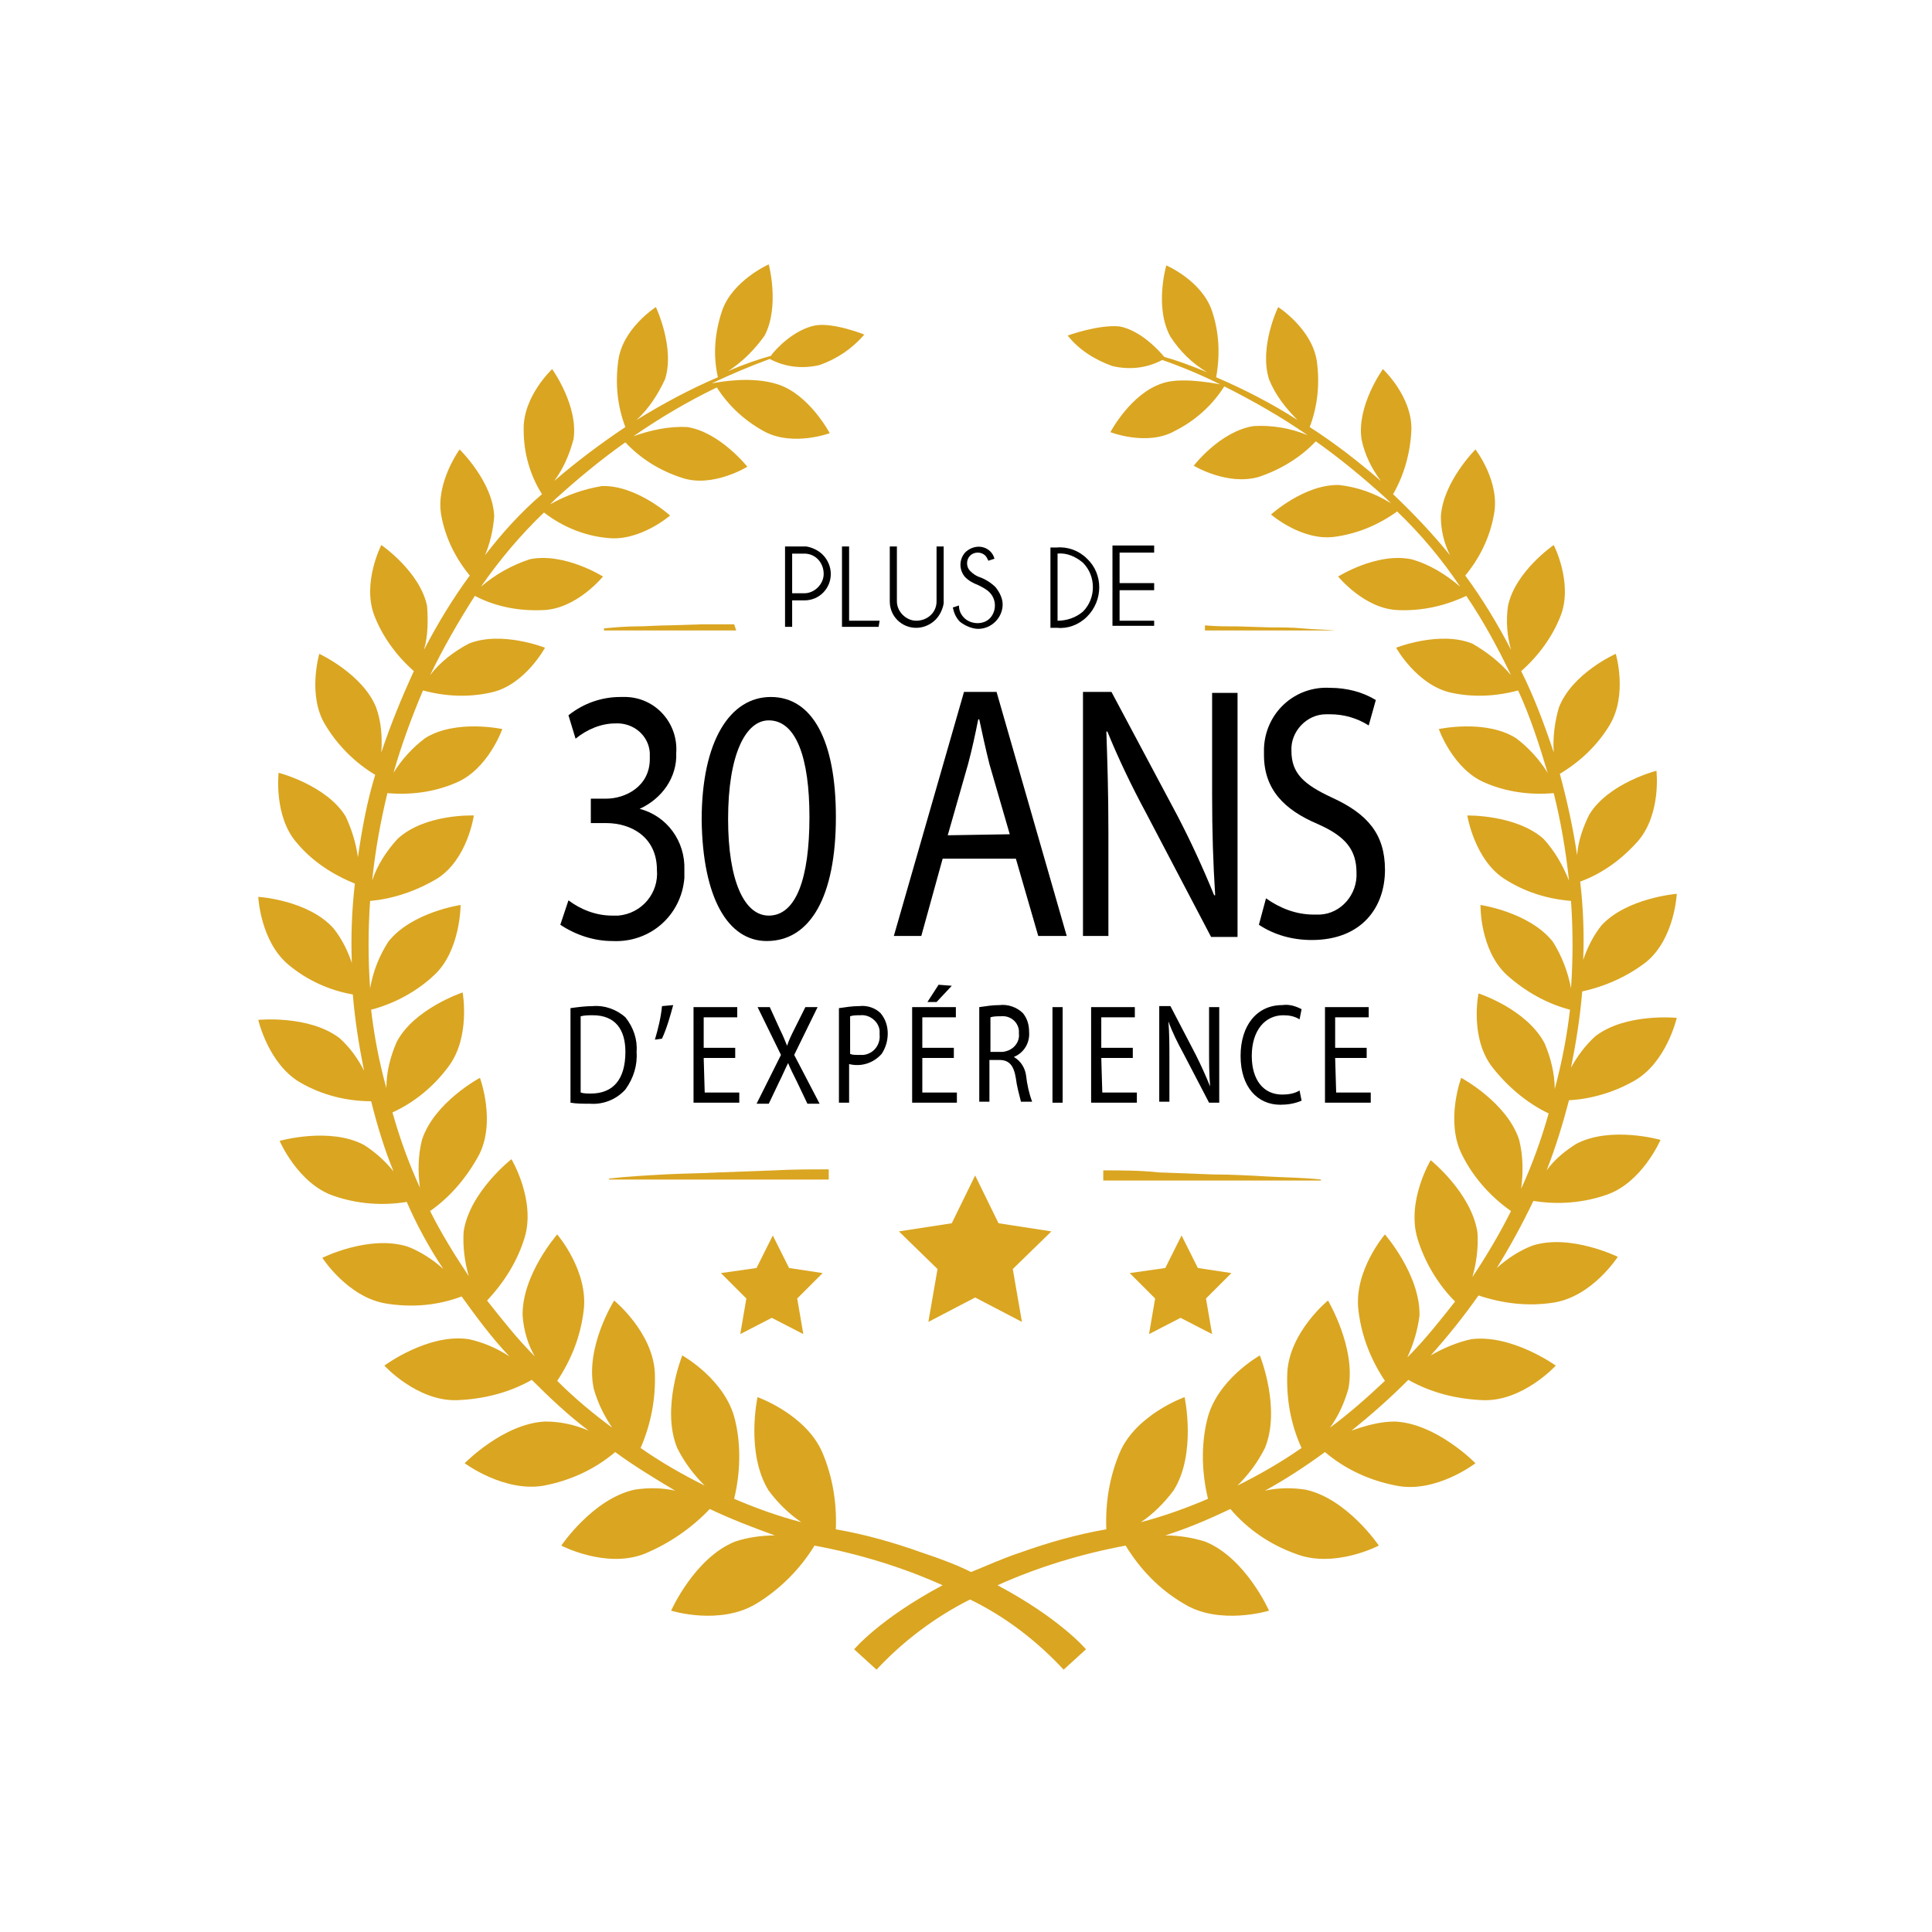 <?xml version="1.0" encoding="utf-8"?>
<!-- Generator: Adobe Illustrator 24.1.2, SVG Export Plug-In . SVG Version: 6.00 Build 0)  -->
<svg version="1.1" id="Calque_1" xmlns="http://www.w3.org/2000/svg" xmlns:xlink="http://www.w3.org/1999/xlink" x="0px" y="0px"
	 viewBox="0 0 190 190" style="enable-background:new 0 0 190 190;" xml:space="preserve">
<style type="text/css">
	.st0{fill:#DAA520;}
</style>
<g>
	<g id="Groupe_25" transform="translate(30.104 27.544)">
		<path id="Tracé_210" d="M32.8,52L32.8,52c2.2-1,3.7-3.1,3.6-5.5c0.2-2.9-2-5.4-4.9-5.5c-0.2,0-0.4,0-0.6,0
			c-1.8,0-3.6,0.6-5.1,1.8l0.7,2.3c1.1-0.9,2.5-1.5,3.9-1.5c1.8-0.1,3.3,1.2,3.4,2.9c0,0.2,0,0.4,0,0.6c0,2.7-2.4,3.9-4.3,3.9h-1.5
			v2.4h1.5c2.5,0,5,1.4,5,4.6c0.2,2.3-1.5,4.3-3.8,4.5c-0.2,0-0.4,0-0.6,0c-1.6,0-3.1-0.6-4.3-1.5L25,63.4c1.5,1,3.3,1.6,5.1,1.6
			c3.7,0.2,6.8-2.5,7.1-6.2c0-0.3,0-0.5,0-0.8C37.3,55.2,35.5,52.7,32.8,52z"/>
		<path id="Tracé_211" d="M45.7,41c-4,0-6.8,4.3-6.8,12.1c0.1,7.7,2.6,11.9,6.4,11.9c4.3,0,6.8-4.4,6.8-12.2
			C52.1,45.3,49.8,41,45.7,41z M45.5,62.5c-2.4,0-4-3.4-4-9.5c0-6.3,1.7-9.7,4-9.7c2.7,0,4,3.7,4,9.5C49.5,58.8,48.2,62.5,45.5,62.5
			L45.5,62.5z"/>
		<path id="Tracé_212" d="M64.7,40.5l-6.9,24h2.7l2.1-7.6h7.2l2.2,7.6h2.8l-6.9-24H64.7z M63.1,54.6l2-7c0.4-1.5,0.7-2.9,1-4.4h0.1
			c0.3,1.4,0.6,2.8,1,4.4l2,6.9L63.1,54.6z"/>
		<path id="Tracé_213" d="M89.1,50.6c0,3.7,0.1,6.7,0.3,9.9l-0.1,0c-1.1-2.7-2.3-5.3-3.6-7.8l-6.5-12.2h-2.8v24h2.5V54.3
			c0-4-0.1-6.9-0.2-9.9l0.1,0c1.1,2.7,2.4,5.4,3.8,8l6.4,12.2h2.6v-24h-2.5V50.6z"/>
		<path id="Tracé_214" d="M106.1,58c0-3.5-1.7-5.5-5.2-7.1c-2.8-1.3-4-2.4-4-4.6c-0.1-1.9,1.5-3.6,3.4-3.6c0.1,0,0.3,0,0.4,0
			c1.4,0,2.7,0.4,3.8,1.1l0.7-2.5c-1.3-0.8-2.9-1.2-4.5-1.2c-3.5-0.2-6.4,2.5-6.5,6c0,0.2,0,0.4,0,0.6c0,3.4,2,5.4,5.3,6.8
			c2.7,1.2,3.8,2.5,3.8,4.8c0.1,2.1-1.5,4-3.6,4.1c-0.2,0-0.4,0-0.6,0c-1.7,0-3.3-0.6-4.7-1.6l-0.7,2.6c1.5,1,3.3,1.5,5.2,1.5
			C103.8,64.9,106.1,61.7,106.1,58z"/>
		<path id="Tracé_215" d="M47.8,31.5H49c1.5,0,2.6-1.2,2.6-2.6c0-0.7-0.3-1.4-0.8-1.9c-0.4-0.4-1-0.7-1.6-0.8h-2.1v7.9h0.7V31.5z
			 M47.8,26.9H49c1.1,0,1.9,0.9,1.9,2c0,1-0.9,1.9-1.9,1.9h-1.2V26.9z"/>
		<path id="Tracé_216" d="M56.4,33.5h-3v-7.3h-0.7v7.9h3.6L56.4,33.5z"/>
		<path id="Tracé_217" d="M60,34.2c0.7,0,1.4-0.3,1.9-0.8c0.4-0.4,0.7-1,0.8-1.6v-5.6H62v5.4c0,1.1-0.9,1.9-2,1.9
			c-1,0-1.9-0.9-1.9-1.9v-5.4h-0.7v5.4C57.4,33.1,58.6,34.2,60,34.2L60,34.2z"/>
		<path id="Tracé_218" d="M66.1,34.3c1.3,0,2.4-1.1,2.4-2.4c0-0.6-0.3-1.2-0.7-1.7c-0.4-0.4-1-0.8-1.6-1c-0.3-0.1-0.6-0.3-0.9-0.6
			c-0.4-0.4-0.4-1.1,0-1.5c0.4-0.4,1.1-0.4,1.5,0l0,0c0.1,0.1,0.2,0.3,0.3,0.5l0.6-0.2c-0.1-0.3-0.2-0.5-0.4-0.7
			c-0.7-0.7-1.8-0.6-2.5,0.1c-0.6,0.7-0.6,1.7,0,2.4c0.4,0.4,0.8,0.6,1.3,0.8c0.4,0.2,0.8,0.4,1.1,0.7c0.7,0.7,0.7,1.8,0.1,2.5
			s-1.8,0.7-2.5,0.1c0,0,0,0-0.1-0.1c-0.3-0.3-0.5-0.7-0.5-1.2l-0.6,0.2c0.1,0.5,0.3,1,0.7,1.4C64.8,34,65.5,34.3,66.1,34.3z"/>
		<path id="Tracé_219" d="M73.9,34.2L73.9,34.2c1,0.1,2.1-0.3,2.9-1.1c1.6-1.6,1.6-4.2,0-5.7c-0.8-0.8-1.9-1.2-3-1.1h0.1v0h-0.7
			v7.9L73.9,34.2L73.9,34.2z M73.9,26.9c0.9-0.1,1.8,0.3,2.5,0.9c1.3,1.3,1.3,3.5,0,4.8c-0.7,0.6-1.6,0.9-2.5,0.9V26.9z"/>
		<path id="Tracé_220" d="M83.4,33.5H80v-3h3.4v-0.7H80v-3h3.4v-0.7h-4.1v7.9h4.1V33.5z"/>
		<path id="Tracé_221" d="M28.2,71.4c-0.7,0-1.5,0.1-2.2,0.2v9.3c0.6,0.1,1.2,0.1,1.9,0.1c1.3,0.1,2.6-0.4,3.5-1.4
			c0.8-1.1,1.2-2.4,1.1-3.7c0.1-1.2-0.3-2.4-1.1-3.4C30.5,71.7,29.3,71.3,28.2,71.4z M28,80c-0.3,0-0.7,0-1-0.1v-7.5
			c0.4-0.1,0.8-0.1,1.2-0.1c2.2,0,3.2,1.4,3.2,3.6C31.4,78.6,30.2,80,28,80L28,80z"/>
		<path id="Tracé_222" d="M34.3,74.7l0.7-0.1c0.5-1.1,0.8-2.2,1.1-3.3L35,71.4C34.9,72.5,34.6,73.7,34.3,74.7z"/>
		<path id="Tracé_223" d="M39.1,76.5h3.1v-1h-3.1v-3h3.3v-1h-4.3v9.4h4.5v-1h-3.4L39.1,76.5z"/>
		<path id="Tracé_224" d="M50.3,71.5h-1.2L48,73.7c-0.3,0.6-0.5,1-0.7,1.6h0c-0.2-0.5-0.4-1-0.7-1.6l-1-2.2h-1.2l2.3,4.7l-2.4,4.8
			h1.2l1-2.1c0.4-0.8,0.6-1.3,0.9-1.9h0c0.2,0.5,0.5,1.1,0.9,1.9l1,2.1h1.2l-2.5-4.8L50.3,71.5z"/>
		<path id="Tracé_225" d="M54.4,71.4c-0.7,0-1.3,0.1-2,0.2v9.3h1v-3.8c1.2,0.3,2.4-0.1,3.2-1c0.4-0.6,0.6-1.3,0.6-2
			c0-0.7-0.2-1.4-0.7-2C56,71.6,55.2,71.3,54.4,71.4z M54.3,76.2c-0.3,0-0.6,0-0.8-0.1v-3.7c0.3-0.1,0.6-0.1,1-0.1
			c0.9-0.1,1.8,0.6,1.9,1.5c0,0.1,0,0.2,0,0.4c0.1,1-0.6,1.9-1.6,2C54.5,76.2,54.4,76.2,54.3,76.2L54.3,76.2z"/>
		<path id="Tracé_226" d="M62.2,69.3L61.1,71H62l1.5-1.6L62.2,69.3z"/>
		<path id="Tracé_227" d="M60.6,76.5h3.1v-1h-3.1v-3h3.3v-1h-4.3v9.4H64v-1h-3.4L60.6,76.5z"/>
		<path id="Tracé_228" d="M69.6,76.4L69.6,76.4c1-0.4,1.6-1.4,1.5-2.5c0-0.7-0.2-1.3-0.6-1.8c-0.6-0.6-1.5-0.9-2.3-0.8
			c-0.7,0-1.3,0.1-2,0.2v9.3h1v-4.1h1c0.9,0,1.4,0.5,1.6,1.8c0.1,0.8,0.3,1.5,0.5,2.3h1.1c-0.3-0.8-0.5-1.7-0.6-2.6
			C70.7,77.5,70.3,76.8,69.6,76.4z M68.3,75.9h-1v-3.4c0.3-0.1,0.7-0.1,1-0.1c0.9-0.1,1.7,0.5,1.8,1.4c0,0.1,0,0.2,0,0.3
			c0.1,0.9-0.6,1.7-1.6,1.8C68.4,75.9,68.4,75.9,68.3,75.9z"/>
		<rect id="Rectangle_3" x="73.4" y="71.5" width="1" height="9.4"/>
		<path id="Tracé_229" d="M78.2,76.5h3.1v-1h-3.1v-3h3.3v-1h-4.3v9.4h4.5v-1h-3.4L78.2,76.5z"/>
		<path id="Tracé_230" d="M88.8,75.4c0,1.5,0,2.6,0.1,3.9l0,0c-0.4-1-0.9-2.1-1.4-3.1l-2.5-4.8h-1.1v9.4h1v-4c0-1.6,0-2.7-0.1-3.9
			l0,0c0.4,1.1,0.9,2.1,1.5,3.2l2.5,4.8h1v-9.4h-1L88.8,75.4z"/>
		<path id="Tracé_231" d="M96.1,72.3c0.6,0,1.1,0.1,1.6,0.4l0.2-1c-0.6-0.3-1.2-0.5-1.9-0.4c-2.5,0-4.1,2-4.1,5
			c0,3.1,1.7,4.8,3.9,4.8c0.7,0,1.4-0.1,2.1-0.4l-0.2-1c-0.5,0.3-1.1,0.4-1.7,0.4c-1.9,0-3-1.5-3-3.8C93,73.8,94.3,72.3,96.1,72.3z"
			/>
		<path id="Tracé_232" d="M101.2,76.5h3.1v-1h-3.1v-3h3.3v-1h-4.3v9.4h4.5v-1h-3.4L101.2,76.5z"/>
	</g>
	<g id="Groupe_26" transform="translate(0 0)">
		<path id="Tracé_233" class="st0" d="M160.7,106.3c3.2-1.8,4.2-6.2,4.2-6.2s-5-0.5-8,1.8c-1,0.9-1.8,2-2.4,3.1
			c0.5-2.5,0.9-5,1.1-7.5c2.3-0.5,4.5-1.5,6.3-2.9c2.8-2.3,3-6.7,3-6.7s-4.9,0.4-7.4,3.1c-0.8,1-1.4,2.2-1.8,3.4
			c0.1-2.6,0-5.2-0.3-7.7c2.2-0.8,4.1-2.2,5.7-4c2.3-2.7,1.8-6.9,1.8-6.9s-4.7,1.2-6.6,4.3c-0.6,1.2-1.1,2.6-1.2,4
			c-0.4-2.7-1-5.4-1.7-8c2-1.2,3.7-2.8,4.9-4.8c1.8-3,0.6-7,0.6-7s-4.3,1.9-5.6,5.3c-0.4,1.4-0.6,2.9-0.5,4.4
			c-0.9-2.7-1.9-5.4-3.2-8c1.7-1.5,3.1-3.4,3.9-5.5c1.2-3.2-0.7-6.9-0.7-6.9s-3.8,2.6-4.5,6c-0.2,1.4-0.1,2.9,0.3,4.3
			c-1.3-2.5-2.8-5-4.5-7.3c1.4-1.7,2.4-3.7,2.8-5.9c0.7-3.3-1.8-6.5-1.8-6.5s-3.2,3.2-3.4,6.6c0,1.3,0.3,2.6,0.9,3.8
			c-1.7-2.1-3.6-4.1-5.6-6c1.1-1.9,1.7-4.1,1.8-6.3c0.1-3.3-2.8-6-2.8-6s-2.6,3.6-2.1,6.9c0.3,1.5,1,2.9,1.9,4.1
			c-2.2-1.9-4.5-3.7-7-5.3c0.8-2.1,1-4.3,0.7-6.5c-0.5-3.2-3.8-5.3-3.8-5.3s-1.9,3.9-0.9,7.1c0.6,1.5,1.6,2.8,2.8,4
			c-2.5-1.6-5.2-3-8-4.2c0.4-2.2,0.3-4.4-0.4-6.5c-1-3-4.5-4.5-4.5-4.5s-1.2,4.1,0.4,7c0.9,1.4,2.1,2.6,3.6,3.5
			c-1.7-0.7-3.1-1.2-4.2-1.5c-0.5-0.6-2.3-2.6-4.4-3C108,31.9,105,33,105,33c1.1,1.4,2.7,2.4,4.4,3c1.7,0.4,3.4,0.2,4.9-0.6
			c2,0.7,3.9,1.5,5.7,2.4c-1.1-0.2-4-0.7-5.7-0.1c-3.1,1-5.1,4.8-5.1,4.8s3.6,1.4,6.3-0.1c2-1,3.7-2.5,4.9-4.4
			c2.8,1.4,5.6,3,8.2,4.8c-1.7-0.7-3.5-1-5.3-0.9c-3.3,0.5-5.9,3.9-5.9,3.9s3.3,2,6.4,1.1c2.1-0.7,4.1-1.9,5.6-3.5
			c2.4,1.7,4.7,3.6,6.9,5.6c0.2,0.2,0.3,0.3,0.5,0.5c-1.6-1-3.3-1.6-5.1-1.8c-3.4-0.1-6.7,2.9-6.7,2.9s3,2.6,6.2,2.2
			c2.3-0.3,4.4-1.2,6.2-2.5c2.3,2.2,4.4,4.7,6.2,7.4c-1.4-1.2-3-2.2-4.8-2.7c-3.4-0.7-7.2,1.7-7.2,1.7s2.6,3.2,5.9,3.3
			c2.3,0.1,4.6-0.4,6.7-1.4c1.7,2.5,3.1,5.1,4.4,7.8c-1.1-1.3-2.4-2.3-3.8-3.1c-3.2-1.3-7.5,0.4-7.5,0.4s2,3.6,5.3,4.4
			c2.2,0.5,4.5,0.4,6.7-0.2c1.2,2.6,2.1,5.4,2.9,8.1c-0.8-1.3-1.9-2.5-3.1-3.4c-3-1.9-7.6-0.9-7.6-0.9s1.4,4,4.6,5.3
			c2.1,0.9,4.4,1.2,6.7,1c0.7,2.8,1.2,5.7,1.5,8.6c-0.6-1.5-1.4-2.9-2.5-4.1c-2.7-2.4-7.5-2.3-7.5-2.3s0.7,4.3,3.6,6.2
			c2,1.3,4.2,2,6.6,2.2c0.2,2.9,0.2,5.7,0,8.6c-0.3-1.6-0.9-3.2-1.8-4.6c-2.3-2.9-7.1-3.6-7.1-3.6s-0.1,4.4,2.6,6.9
			c1.8,1.6,3.9,2.8,6.2,3.4c-0.3,2.6-0.8,5.2-1.5,7.8c0-1.5-0.4-3.1-1-4.5c-1.8-3.4-6.5-4.9-6.5-4.9s-0.9,4.4,1.4,7.3
			c1.5,1.9,3.4,3.5,5.5,4.5c-0.7,2.5-1.6,5-2.7,7.4c0.2-1.6,0.2-3.2-0.2-4.8c-1.2-3.7-5.7-6.1-5.7-6.1s-1.6,4.3,0.1,7.6
			c1.1,2.2,2.8,4.1,4.8,5.5c-1.1,2.2-2.4,4.4-3.8,6.5c0.4-1.4,0.6-2.9,0.5-4.4c-0.6-3.9-4.6-7.1-4.6-7.1s-2.4,4-1.3,7.7
			c0.7,2.3,2,4.5,3.7,6.2c-1.5,1.9-3,3.8-4.7,5.5c0.6-1.3,1-2.6,1.2-4.1c0.1-4-3.4-8-3.4-8s-3.1,3.6-2.6,7.5
			c0.3,2.5,1.2,4.8,2.6,6.9c-1.7,1.6-3.5,3.2-5.4,4.6c0.8-1.1,1.4-2.4,1.8-3.8c0.8-4-2-8.7-2-8.7s-3.8,3.1-4,7.1
			c-0.1,2.5,0.3,5,1.4,7.4c-2,1.4-4.1,2.6-6.3,3.7c1.1-1.1,2-2.3,2.7-3.7c1.6-3.9-0.5-9.1-0.5-9.1s-4.3,2.4-5.2,6.4
			c-0.6,2.5-0.5,5.2,0.1,7.7c-2.1,0.9-4.3,1.7-6.6,2.3c1.2-0.8,2.3-1.9,3.2-3.1c2.3-3.6,1.1-9.2,1.1-9.2s-4.8,1.7-6.4,5.5
			c-1,2.4-1.4,4.9-1.3,7.5c-2.9,0.5-5.7,1.3-8.5,2.3c-1.8,0.6-3.3,1.3-4.8,1.9c-1.4-0.7-3-1.3-4.8-1.9c-2.8-1-5.6-1.8-8.5-2.3
			c0.1-2.6-0.3-5.1-1.3-7.5c-1.6-3.8-6.4-5.5-6.4-5.5s-1.2,5.5,1.1,9.2c0.9,1.2,1.9,2.2,3.2,3.1c-2.3-0.6-4.5-1.4-6.6-2.3
			c0.6-2.5,0.7-5.2,0.1-7.7c-0.9-4-5.2-6.4-5.2-6.4s-2.1,5.2-0.5,9.1c0.7,1.4,1.6,2.6,2.7,3.7c-2.2-1.1-4.3-2.3-6.3-3.7
			c1-2.3,1.5-4.8,1.4-7.4c-0.2-4-4-7.1-4-7.1s-2.9,4.6-2,8.7c0.4,1.4,1,2.6,1.8,3.8c-1.9-1.4-3.7-2.9-5.4-4.6
			c1.4-2.1,2.3-4.4,2.6-6.9c0.5-3.9-2.6-7.5-2.6-7.5s-3.5,4-3.4,8c0.1,1.4,0.5,2.8,1.2,4c-1.7-1.7-3.2-3.6-4.7-5.5
			c1.7-1.8,3-3.9,3.7-6.2c1.1-3.7-1.3-7.7-1.3-7.7s-4.1,3.2-4.7,7.1c-0.1,1.5,0.1,3,0.5,4.4c-1.4-2.1-2.7-4.2-3.8-6.4
			c2-1.4,3.6-3.3,4.8-5.5c1.7-3.3,0.1-7.6,0.1-7.6s-4.5,2.4-5.7,6.1c-0.4,1.6-0.4,3.2-0.2,4.7c-1.1-2.4-2-4.9-2.7-7.4
			c2.2-1,4.1-2.6,5.5-4.5c2.2-2.9,1.4-7.3,1.4-7.3s-4.8,1.6-6.5,4.9c-0.6,1.4-1,2.9-1,4.5c-0.7-2.5-1.2-5.1-1.5-7.7
			c2.3-0.6,4.5-1.8,6.2-3.4c2.6-2.4,2.6-6.9,2.6-6.9s-4.8,0.7-7.1,3.6c-0.9,1.4-1.5,2.9-1.8,4.6c-0.2-2.9-0.2-5.7,0-8.6
			c2.3-0.2,4.6-1,6.6-2.2c3-1.9,3.6-6.2,3.6-6.2s-4.8-0.2-7.5,2.3c-1.1,1.2-2,2.6-2.5,4.1c0.3-2.9,0.8-5.7,1.5-8.6
			c2.3,0.2,4.6-0.1,6.7-1c3.2-1.3,4.6-5.3,4.6-5.3s-4.6-1-7.6,0.9c-1.2,0.9-2.3,2.1-3.1,3.4c0.8-2.8,1.8-5.5,2.9-8.1
			c2.2,0.6,4.5,0.7,6.7,0.2c3.3-0.7,5.3-4.4,5.3-4.4s-4.3-1.7-7.5-0.4c-1.5,0.8-2.8,1.8-3.8,3.1c1.3-2.7,2.8-5.3,4.4-7.8
			c2.1,1.1,4.4,1.5,6.7,1.4c3.3-0.1,5.9-3.3,5.9-3.3s-3.8-2.4-7.2-1.7c-1.8,0.6-3.4,1.5-4.8,2.7c1.8-2.6,3.9-5.1,6.2-7.3
			c1.8,1.4,4,2.3,6.2,2.5c3.2,0.4,6.2-2.2,6.2-2.2s-3.3-3-6.7-2.9c-1.8,0.3-3.5,0.9-5.1,1.8c0.2-0.2,0.3-0.3,0.5-0.5
			c2.2-2,4.5-3.9,6.9-5.6c1.5,1.6,3.4,2.8,5.6,3.5c3,1,6.4-1.1,6.4-1.1s-2.7-3.4-5.9-3.9c-1.8-0.1-3.6,0.3-5.3,0.9
			c2.6-1.8,5.3-3.4,8.2-4.8c1.2,1.9,2.9,3.4,4.8,4.4c2.8,1.4,6.3,0.1,6.3,0.1s-2-3.8-5.1-4.8C74,37,71.1,37.5,70,37.7
			c1.9-0.9,3.8-1.7,5.7-2.4c1.5,0.8,3.2,1,4.9,0.6c1.7-0.6,3.2-1.6,4.4-3c0,0-3-1.2-4.8-0.9c-2.1,0.4-3.9,2.3-4.4,3
			c-1.1,0.3-2.6,0.8-4.2,1.5c1.4-0.9,2.6-2.1,3.6-3.5c1.5-2.9,0.4-7,0.4-7S72,27.6,71,30.6c-0.7,2.1-0.9,4.3-0.4,6.5
			c-2.8,1.2-5.4,2.6-8,4.2c1.2-1.1,2.1-2.5,2.8-4c1-3.1-0.9-7.1-0.9-7.1s-3.3,2.1-3.7,5.3c-0.3,2.2-0.1,4.4,0.7,6.5
			c-2.4,1.6-4.8,3.4-7,5.3c0.9-1.2,1.5-2.6,1.9-4.1c0.5-3.3-2.1-6.9-2.1-6.9s-2.9,2.7-2.8,6c0,2.2,0.6,4.4,1.8,6.3
			c-2.1,1.8-3.9,3.8-5.6,6c0.5-1.2,0.8-2.5,0.9-3.8c-0.1-3.4-3.4-6.6-3.4-6.6s-2.4,3.3-1.8,6.5c0.4,2.2,1.4,4.2,2.8,5.9
			c-1.7,2.3-3.2,4.8-4.5,7.3c0.4-1.4,0.4-2.9,0.3-4.3c-0.7-3.4-4.5-6-4.5-6s-1.9,3.7-0.7,6.9c0.8,2.1,2.2,4,3.9,5.5
			c-1.2,2.6-2.3,5.3-3.2,8c0.1-1.5,0-3-0.5-4.4c-1.3-3.3-5.6-5.3-5.6-5.3s-1.2,4.1,0.6,7c1.2,2,2.9,3.7,4.9,4.9
			c-0.8,2.6-1.3,5.3-1.7,8.1c-0.2-1.4-0.6-2.7-1.2-4c-1.9-3.1-6.6-4.3-6.6-4.3s-0.5,4.3,1.8,6.9c1.5,1.8,3.5,3.1,5.7,4
			c-0.3,2.6-0.4,5.2-0.3,7.8c-0.4-1.2-1-2.4-1.8-3.4c-2.5-2.8-7.4-3.1-7.4-3.1s0.2,4.4,3,6.7c1.8,1.5,4,2.5,6.3,2.9
			c0.2,2.5,0.6,5,1.1,7.5c-0.6-1.2-1.4-2.3-2.4-3.2c-3-2.3-8-1.8-8-1.8s1,4.4,4.2,6.2c2.1,1.2,4.5,1.8,6.9,1.8
			c0.6,2.4,1.3,4.7,2.2,6.9c-0.8-1-1.8-1.9-2.9-2.6c-3.4-1.8-8.3-0.4-8.3-0.4s1.8,4.2,5.3,5.4c2.3,0.8,4.8,1,7.2,0.6
			c1,2.3,2.2,4.5,3.6,6.6c-1-0.9-2.2-1.7-3.5-2.2c-3.8-1.2-8.4,1.1-8.4,1.1s2.5,3.9,6.3,4.5c2.5,0.4,5,0.2,7.4-0.7
			c1.5,2.1,3,4.1,4.7,5.9c-1.2-0.8-2.6-1.4-4-1.7c-4-0.6-8.3,2.6-8.3,2.6s3.2,3.5,7.1,3.4c2.6-0.1,5.1-0.7,7.4-2
			c1.8,1.8,3.6,3.5,5.6,5c-1.4-0.6-2.8-0.9-4.3-0.9c-4.1,0.2-7.9,4.1-7.9,4.1s3.9,2.9,7.8,2.2c2.6-0.5,5-1.6,7-3.3
			c1.9,1.4,3.9,2.6,5.9,3.8c-1.3-0.3-2.7-0.3-4-0.1c-4.1,0.9-7.2,5.5-7.2,5.5s4.4,2.3,8.2,0.8c2.4-1,4.6-2.5,6.4-4.4
			c2.1,1,4.2,1.8,6.4,2.6c-1.3,0-2.7,0.2-3.9,0.6c-4,1.6-6.3,6.8-6.3,6.8s4.8,1.5,8.4-0.7c2.3-1.4,4.3-3.4,5.7-5.7
			c4.3,0.8,8.6,2.1,12.6,3.9c-6.2,3.3-8.7,6.3-8.7,6.3l2.2,2c2.6-2.8,5.8-5.2,9.2-6.9c3.5,1.7,6.6,4.1,9.2,6.9l2.2-2
			c0,0-2.5-3-8.7-6.3c4-1.8,8.3-3.1,12.6-3.9c1.4,2.3,3.3,4.3,5.7,5.7c3.5,2.2,8.4,0.7,8.4,0.7s-2.3-5.2-6.3-6.8
			c-1.3-0.4-2.6-0.6-3.9-0.6c2.2-0.7,4.3-1.6,6.4-2.6c1.7,2,3.9,3.5,6.4,4.4c3.8,1.5,8.2-0.8,8.2-0.8s-3.1-4.6-7.2-5.5
			c-1.3-0.2-2.7-0.2-4,0.1c2-1.1,4-2.4,5.9-3.8c2,1.7,4.4,2.8,7,3.3c3.9,0.8,7.8-2.2,7.8-2.2s-3.8-3.9-7.9-4.1
			c-1.5,0-2.9,0.4-4.3,0.9c2-1.6,3.8-3.2,5.6-5c2.3,1.3,4.8,1.9,7.4,2c3.9,0.1,7.1-3.4,7.1-3.4s-4.3-3.1-8.3-2.6
			c-1.4,0.3-2.8,0.9-4,1.6c1.7-1.9,3.3-3.9,4.7-5.9c2.4,0.8,4.9,1.1,7.4,0.7c3.8-0.6,6.3-4.5,6.3-4.5s-4.7-2.3-8.4-1.1
			c-1.3,0.5-2.5,1.3-3.5,2.2c1.3-2.1,2.5-4.3,3.6-6.6c2.4,0.4,4.9,0.2,7.2-0.6c3.5-1.2,5.3-5.4,5.3-5.4s-4.9-1.4-8.3,0.4
			c-1.1,0.7-2.1,1.5-2.9,2.6c0.9-2.3,1.6-4.6,2.2-6.9C156.3,108.1,158.6,107.5,160.7,106.3z"/>
		<path id="Tracé_234" class="st0" d="M81.5,115c-1.8,0-3.6,0-5.4,0.1l-5.4,0.2c-1.8,0.1-3.6,0.1-5.4,0.2s-3.6,0.2-5.4,0.4v0.1
			l21.6,0L81.5,115z"/>
		<path id="Tracé_235" class="st0" d="M108.5,115.1v1l21.4,0v-0.1c-1.8-0.2-3.6-0.2-5.3-0.3s-3.6-0.2-5.3-0.2l-5.3-0.2
			C112.1,115.1,110.3,115.1,108.5,115.1z"/>
		<path id="Tracé_236" class="st0" d="M91.3,130l4.6-2.4l4.6,2.4l-0.9-5.2l3.8-3.7l-5.2-0.8l-2.3-4.7l-2.3,4.7l-5.2,0.8l3.8,3.7
			L91.3,130z"/>
		<path id="Tracé_237" class="st0" d="M117.8,124.7l-1.6-3.2l-1.6,3.2l-3.5,0.5l2.5,2.5l-0.6,3.5l3.1-1.6l3.1,1.6l-0.6-3.5l2.5-2.5
			L117.8,124.7z"/>
		<path id="Tracé_238" class="st0" d="M77.6,124.7l-1.6-3.2l-1.6,3.2l-3.5,0.5l2.5,2.5l-0.6,3.5l3.1-1.6l3.1,1.6l-0.6-3.5l2.5-2.5
			L77.6,124.7z"/>
		<path id="Tracé_239" class="st0" d="M72.2,61.4c-1.1,0-2.2,0-3.2,0l-3.2,0.1c-1.1,0-2.2,0.1-3.2,0.1s-2.2,0.1-3.2,0.2V62l13,0
			L72.2,61.4z"/>
		<path id="Tracé_240" class="st0" d="M131.3,62c-1.1-0.1-2.2-0.1-3.2-0.2s-2.2-0.1-3.2-0.1l-3.2-0.1c-1.1,0-2.2,0-3.2-0.1V62
			L131.3,62L131.3,62z"/>
	</g>
</g>
</svg>
